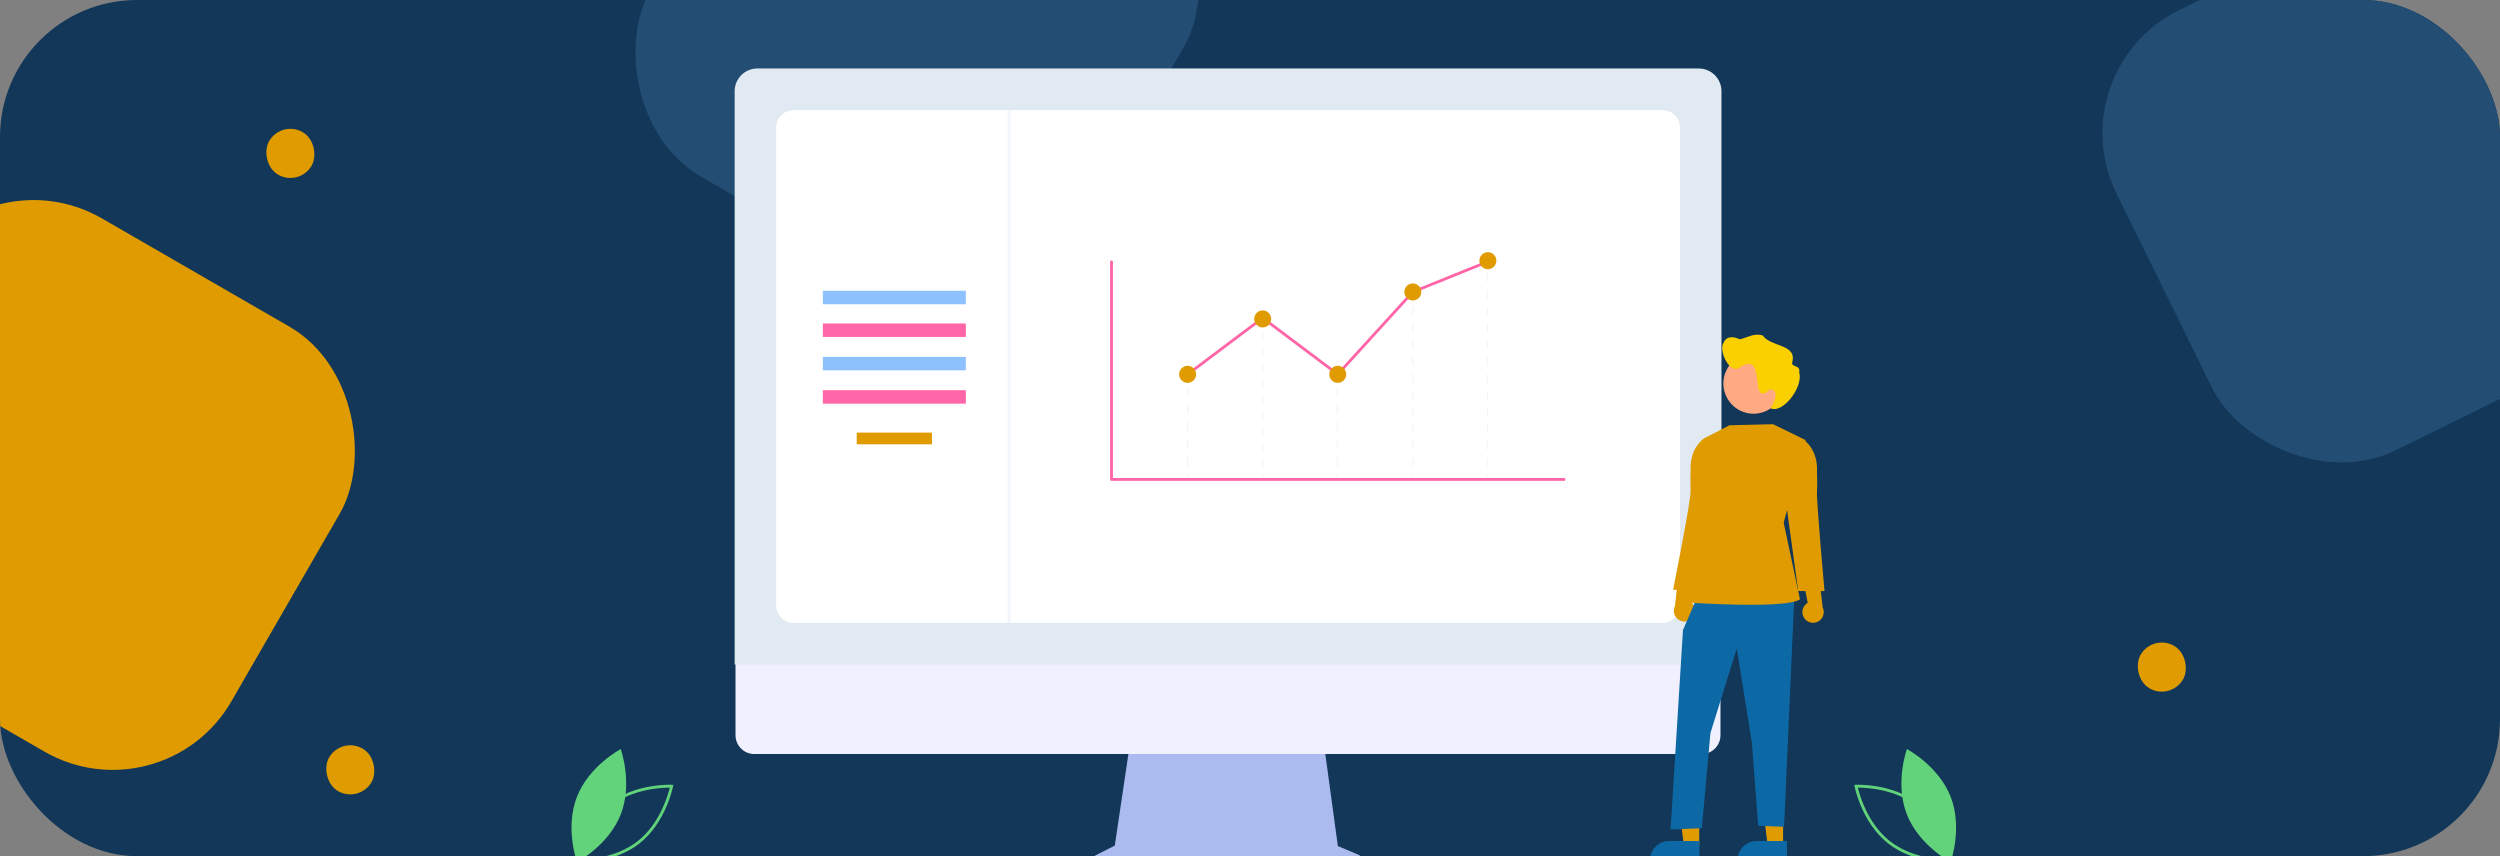 <svg width="292" height="100" viewBox="0 0 292 100" fill="none" xmlns="http://www.w3.org/2000/svg">
<rect x="0" y="0" width="292" height="100" fill="#808080" stroke="none"/>
<g clip-path="url(#clip0_265_3476)">
<rect width="292" height="100" rx="16" fill="#123758"/>
<rect x="96.647" y="-37" width="57.294" height="57.294" rx="16" transform="rotate(30 96.647 -37)" fill="#234D72"/>
<g clip-path="url(#clip1_265_3476)">
<path d="M67.139 100.732L67.175 100.541C67.183 100.499 68.004 96.319 71.083 93.894C74.162 91.468 78.406 91.658 78.449 91.66L78.642 91.67L78.606 91.861C78.598 91.903 77.777 96.083 74.698 98.508C71.618 100.934 67.375 100.744 67.332 100.742L67.139 100.732ZM71.292 94.16C68.689 96.211 67.751 99.564 67.551 100.407C68.415 100.411 71.888 100.291 74.489 98.242C77.089 96.193 78.029 92.838 78.23 91.995C77.365 91.991 73.893 92.112 71.292 94.16Z" fill="#62D37A"/>
<path d="M72.516 95.091C71.106 98.734 67.392 100.688 67.392 100.688C67.392 100.688 65.966 96.733 67.377 93.09C68.787 89.446 72.501 87.492 72.501 87.492C72.501 87.492 73.927 91.447 72.516 95.091Z" fill="#62D37A"/>
<path d="M227.893 100.742C227.85 100.744 223.606 100.934 220.527 98.508C217.448 96.083 216.627 91.903 216.619 91.861L216.583 91.67L216.776 91.66C216.818 91.658 221.062 91.468 224.142 93.894C227.221 96.319 228.042 100.499 228.05 100.541L228.086 100.732L227.893 100.742ZM216.995 91.995C217.196 92.838 218.135 96.193 220.736 98.242C223.337 100.291 226.809 100.411 227.674 100.407C227.473 99.564 226.536 96.211 223.933 94.16C221.332 92.112 217.86 91.991 216.995 91.995Z" fill="#62D37A"/>
<path d="M222.708 95.091C224.119 98.734 227.832 100.688 227.832 100.688C227.832 100.688 229.258 96.733 227.848 93.09C226.437 89.446 222.724 87.492 222.724 87.492C222.724 87.492 221.298 91.447 222.708 95.091Z" fill="#62D37A"/>
<path d="M158.729 99.861L156.262 98.82L154.571 86.421H132.042L130.208 98.769L128.002 99.875C127.896 99.928 127.811 100.015 127.761 100.123C127.711 100.23 127.699 100.351 127.726 100.466C127.753 100.581 127.818 100.684 127.911 100.757C128.003 100.831 128.118 100.871 128.236 100.871H158.525C158.646 100.871 158.764 100.829 158.857 100.752C158.951 100.675 159.015 100.568 159.039 100.449C159.063 100.33 159.045 100.207 158.988 100.1C158.932 99.992 158.84 99.908 158.729 99.861Z" fill="#ACBBEF"/>
<path d="M198.764 88.07H88.095C87.515 88.069 86.958 87.837 86.548 87.425C86.138 87.013 85.908 86.454 85.908 85.872V70.221H200.952V85.872C200.952 86.454 200.721 87.013 200.311 87.425C199.901 87.837 199.345 88.069 198.764 88.07Z" fill="#F0F0FF"/>
<path d="M201.067 77.618H85.807V10.651C85.808 9.948 86.086 9.274 86.582 8.777C87.077 8.28 87.749 8.001 88.45 8H198.424C199.125 8.001 199.797 8.28 200.292 8.777C200.788 9.274 201.066 9.948 201.067 10.651V77.618Z" fill="#E1EAF2"/>
<path d="M194.183 72.757H92.691C92.151 72.757 91.633 72.541 91.251 72.158C90.869 71.775 90.654 71.255 90.653 70.714V14.904C90.654 14.362 90.869 13.843 91.251 13.46C91.633 13.076 92.151 12.861 92.691 12.86H194.183C194.724 12.861 195.242 13.076 195.624 13.46C196.006 13.843 196.221 14.362 196.221 14.904V70.714C196.221 71.255 196.006 71.775 195.624 72.158C195.242 72.541 194.724 72.757 194.183 72.757Z" fill="white"/>
<path d="M112.809 33.967H96.11V35.54H112.809V33.967Z" fill="#8EC2FF"/>
<path d="M112.809 37.781H96.11V39.354H112.809V37.781Z" fill="#FF65A7"/>
<path d="M112.809 41.679H96.11V43.252H112.809V41.679Z" fill="#8EC2FF"/>
<path d="M112.809 45.578H96.11V47.15H112.809V45.578Z" fill="#FF65A7"/>
<path d="M108.854 50.531H100.065V51.896H108.854V50.531Z" fill="#DF9B00"/>
<path d="M138.793 43.721H138.633V44.202H138.793V43.721Z" fill="#F2F6FA"/>
<path d="M138.793 54.438H138.633V53.414H138.793V54.438ZM138.793 52.39H138.633V51.367H138.793V52.39ZM138.793 50.343H138.633V49.32H138.793V50.343ZM138.793 48.296H138.633V47.273H138.793V48.296ZM138.793 46.249H138.633V45.225H138.793V46.249Z" fill="#F2F6FA"/>
<path d="M138.793 55.461H138.633V55.942H138.793V55.461Z" fill="#F2F6FA"/>
<path d="M156.277 43.721H156.117V44.202H156.277V43.721Z" fill="#F2F6FA"/>
<path d="M156.277 54.438H156.117V53.414H156.277V54.438ZM156.277 52.39H156.117V51.367H156.277V52.39ZM156.277 50.343H156.117V49.32H156.277V50.343ZM156.277 48.296H156.117V47.273H156.277V48.296ZM156.277 46.249H156.117V45.225H156.277V46.249Z" fill="#F2F6FA"/>
<path d="M156.277 55.461H156.117V55.942H156.277V55.461Z" fill="#F2F6FA"/>
<path d="M165.097 34.323H164.937V34.804H165.097V34.323Z" fill="#F2F6FA"/>
<path d="M165.097 54.477H164.937V53.494H165.097V54.477ZM165.097 52.51H164.937V51.526H165.097V52.51ZM165.097 50.543H164.937V49.559H165.097V50.543ZM165.097 48.575H164.937V47.592H165.097V48.575ZM165.097 46.608H164.937V45.624H165.097V46.608ZM165.097 44.641H164.937V43.657H165.097V44.641ZM165.097 42.673H164.937V41.69H165.097V42.673ZM165.097 40.706H164.937V39.722H165.097V40.706ZM165.097 38.738H164.937V37.755H165.097V38.738ZM165.097 36.771H164.937V35.787H165.097V36.771Z" fill="#F2F6FA"/>
<path d="M165.097 55.461H164.937V55.942H165.097V55.461Z" fill="#F2F6FA"/>
<path d="M173.828 30.48H173.668V30.96H173.828V30.48Z" fill="#F2F6FA"/>
<path d="M173.828 54.481H173.668V53.501H173.828V54.481ZM173.828 52.521H173.668V51.541H173.828V52.521ZM173.828 50.561H173.668V49.581H173.828V50.561ZM173.828 48.601H173.668V47.621H173.828V48.601ZM173.828 46.641H173.668V45.661H173.828V46.641ZM173.828 44.681H173.668V43.701H173.828V44.681ZM173.828 42.721H173.668V41.741H173.828V42.721ZM173.828 40.761H173.668V39.781H173.828V40.761ZM173.828 38.801H173.668V37.821H173.828V38.801ZM173.828 36.841H173.668V35.861H173.828V36.841ZM173.828 34.88H173.668V33.901H173.828V34.88ZM173.828 32.92H173.668V31.94H173.828V32.92Z" fill="#F2F6FA"/>
<path d="M173.828 55.461H173.668V55.942H173.828V55.461Z" fill="#F2F6FA"/>
<path d="M147.575 37.286H147.415V37.766H147.575V37.286Z" fill="#F2F6FA"/>
<path d="M147.575 54.53H147.415V53.599H147.575V54.53ZM147.575 52.667H147.415V51.736H147.575V52.667ZM147.575 50.804H147.415V49.873H147.575V50.804ZM147.575 48.942H147.415V48.011H147.575V48.942ZM147.575 47.079H147.415V46.148H147.575V47.079ZM147.575 45.217H147.415V44.285H147.575V45.217ZM147.575 43.354H147.415V42.423H147.575V43.354ZM147.575 41.491H147.415V40.56H147.575V41.491ZM147.575 39.629H147.415V38.697H147.575V39.629Z" fill="#F2F6FA"/>
<path d="M147.575 55.461H147.415V55.942H147.575V55.461Z" fill="#F2F6FA"/>
<path d="M182.684 56.165H129.823C129.779 56.165 129.737 56.147 129.706 56.116C129.675 56.085 129.658 56.043 129.658 55.999V30.589C129.658 30.545 129.675 30.503 129.706 30.472C129.737 30.441 129.779 30.423 129.823 30.423C129.867 30.423 129.909 30.441 129.94 30.472C129.971 30.503 129.989 30.545 129.989 30.589V55.833H182.684C182.728 55.833 182.77 55.85 182.801 55.881C182.832 55.913 182.85 55.955 182.85 55.999C182.85 56.043 182.832 56.085 182.801 56.116C182.77 56.147 182.728 56.165 182.684 56.165Z" fill="#FF65A7"/>
<path d="M156.27 43.944L147.481 37.342L138.812 43.854L138.614 43.589L147.481 36.928L156.228 43.498L164.92 33.959L164.955 33.944L173.723 30.402L173.846 30.71L165.113 34.238L156.27 43.944Z" fill="#FF65A7"/>
<path d="M138.713 44.717C139.261 44.717 139.706 44.271 139.706 43.721C139.706 43.172 139.261 42.726 138.713 42.726C138.165 42.726 137.721 43.172 137.721 43.721C137.721 44.271 138.165 44.717 138.713 44.717Z" fill="#DF9B00"/>
<path d="M147.481 38.246C148.029 38.246 148.473 37.801 148.473 37.251C148.473 36.701 148.029 36.255 147.481 36.255C146.933 36.255 146.488 36.701 146.488 37.251C146.488 37.801 146.933 38.246 147.481 38.246Z" fill="#DF9B00"/>
<path d="M156.249 44.717C156.797 44.717 157.242 44.271 157.242 43.721C157.242 43.172 156.797 42.726 156.249 42.726C155.701 42.726 155.256 43.172 155.256 43.721C155.256 44.271 155.701 44.717 156.249 44.717Z" fill="#DF9B00"/>
<path d="M165.017 35.094C165.565 35.094 166.009 34.648 166.009 34.099C166.009 33.549 165.565 33.103 165.017 33.103C164.468 33.103 164.024 33.549 164.024 34.099C164.024 34.648 164.468 35.094 165.017 35.094Z" fill="#DF9B00"/>
<path d="M173.785 31.444C174.333 31.444 174.777 30.998 174.777 30.448C174.777 29.899 174.333 29.453 173.785 29.453C173.236 29.453 172.792 29.899 172.792 30.448C172.792 30.998 173.236 31.444 173.785 31.444Z" fill="#DF9B00"/>
<path d="M118.028 12.86H117.69V72.757H118.028V12.86Z" fill="#F2F6FA"/>
<path d="M197.713 72.144C197.83 72.005 197.915 71.841 197.962 71.666C198.009 71.49 198.017 71.306 197.985 71.127C197.953 70.947 197.883 70.777 197.779 70.628C197.675 70.479 197.539 70.355 197.382 70.264L198.207 65.918L196.091 66.802L195.632 70.794C195.497 71.069 195.468 71.384 195.549 71.68C195.631 71.975 195.818 72.23 196.074 72.396C196.331 72.563 196.64 72.629 196.942 72.582C197.244 72.536 197.518 72.38 197.713 72.144Z" fill="#DF9B00"/>
<path d="M208.264 98.814H206.472L205.62 91.883L208.264 91.883L208.264 98.814Z" fill="#DF9B00"/>
<path d="M208.721 100.556L202.944 100.556V100.482C202.944 99.884 203.181 99.311 203.602 98.888C204.024 98.465 204.596 98.227 205.192 98.227L208.721 98.227L208.721 100.556Z" fill="#0D69A5"/>
<path d="M198.472 98.814H196.68L195.828 91.883L198.472 91.883L198.472 98.814Z" fill="#DF9B00"/>
<path d="M198.491 100.556L192.713 100.556V100.482C192.713 99.884 192.95 99.311 193.372 98.888C193.794 98.465 194.365 98.227 194.962 98.227L198.491 98.227L198.491 100.556Z" fill="#0D69A5"/>
<path d="M198.325 69.54L196.571 73.592L195.125 96.883L198.778 96.736L199.776 85.633L202.855 75.745L204.624 86.769L205.355 96.443L208.378 96.574L209.583 69.54H198.325Z" fill="#0D69A5"/>
<path d="M207.092 49.545L202.009 49.672L199.025 51.209L198.861 62.544L197 70.371C197 70.371 208.629 71.174 210.236 70.001L208.337 61.06L210.885 51.397L207.092 49.545Z" fill="#DF9B00"/>
<path d="M199.567 51.386L199.025 51.209C199.025 51.209 197.302 52.318 197.466 54.998C197.466 54.998 197.401 56.385 197.463 57.308C197.534 58.366 195.417 68.887 195.417 68.887H198.486L199.802 59.36L199.567 51.386Z" fill="#DF9B00"/>
<path d="M210.805 72.291C210.688 72.151 210.604 71.988 210.557 71.812C210.51 71.636 210.502 71.452 210.533 71.273C210.565 71.094 210.635 70.924 210.74 70.775C210.844 70.626 210.979 70.501 211.137 70.411L210.312 66.064L212.428 66.949L212.887 70.941C213.021 71.216 213.05 71.531 212.969 71.826C212.887 72.121 212.7 72.376 212.444 72.543C212.187 72.709 211.879 72.775 211.577 72.729C211.275 72.683 211 72.527 210.805 72.291Z" fill="#DF9B00"/>
<path d="M210.12 51.533L210.663 51.355C210.663 51.355 212.385 52.464 212.222 55.144C212.222 55.144 212.286 56.531 212.224 57.454C212.154 58.513 213.101 69.034 213.101 69.034H210.032L208.717 59.506L210.12 51.533Z" fill="#DF9B00"/>
<path d="M208.34 44.789C208.34 45.488 208.133 46.172 207.746 46.753C207.359 47.334 206.809 47.787 206.165 48.054C205.521 48.322 204.812 48.392 204.129 48.255C203.445 48.119 202.817 47.782 202.325 47.288C201.832 46.794 201.496 46.164 201.36 45.479C201.224 44.793 201.294 44.083 201.561 43.437C201.827 42.791 202.279 42.239 202.859 41.851C203.438 41.463 204.119 41.255 204.816 41.255C205.278 41.254 205.735 41.344 206.162 41.52C206.589 41.696 206.977 41.955 207.304 42.282C207.631 42.608 207.891 42.996 208.069 43.423C208.247 43.851 208.339 44.309 208.34 44.772C208.34 44.778 208.34 44.783 208.34 44.789Z" fill="#FFAA83"/>
<path d="M201.304 40.042C201.717 39.152 202.516 39.328 203.214 39.63C204.099 39.433 204.94 38.844 205.894 39.193C206.833 40.562 209.985 40.159 209.314 42.389C209.313 42.923 210.317 42.612 210.142 43.487C210.673 45.171 208.223 48.36 206.817 47.689C207.164 47.05 207.959 45.597 206.754 45.453C204.161 47.873 206.486 40.846 203.229 42.89C202.15 43.88 200.674 41.033 201.304 40.042Z" fill="#FAD000"/>
</g>
<rect x="-1.946" y="17.513" width="57.294" height="57.294" rx="16" transform="rotate(30 -1.946 17.513)" fill="#DF9B00"/>
<rect x="240.149" y="8.25" width="57.294" height="57.294" rx="16" transform="rotate(-26.185 240.149 8.25)" fill="#234D72"/>
<rect x="39.867" y="86" width="5.734" height="5.734" rx="2.867" transform="rotate(30 39.867 86)" fill="#DF9B00"/>
<rect x="251.45" y="74" width="5.734" height="5.734" rx="2.867" transform="rotate(30 251.45 74)" fill="#DF9B00"/>
<rect x="32.867" y="14" width="5.734" height="5.734" rx="2.867" transform="rotate(30 32.867 14)" fill="#DF9B00"/>
</g>
<defs>
<clipPath id="clip0_265_3476">
<rect width="292" height="100" rx="16" fill="white"/>
</clipPath>
<clipPath id="clip1_265_3476">
<rect width="174" height="93" fill="white" transform="translate(59 8)"/>
</clipPath>
</defs>
</svg>

